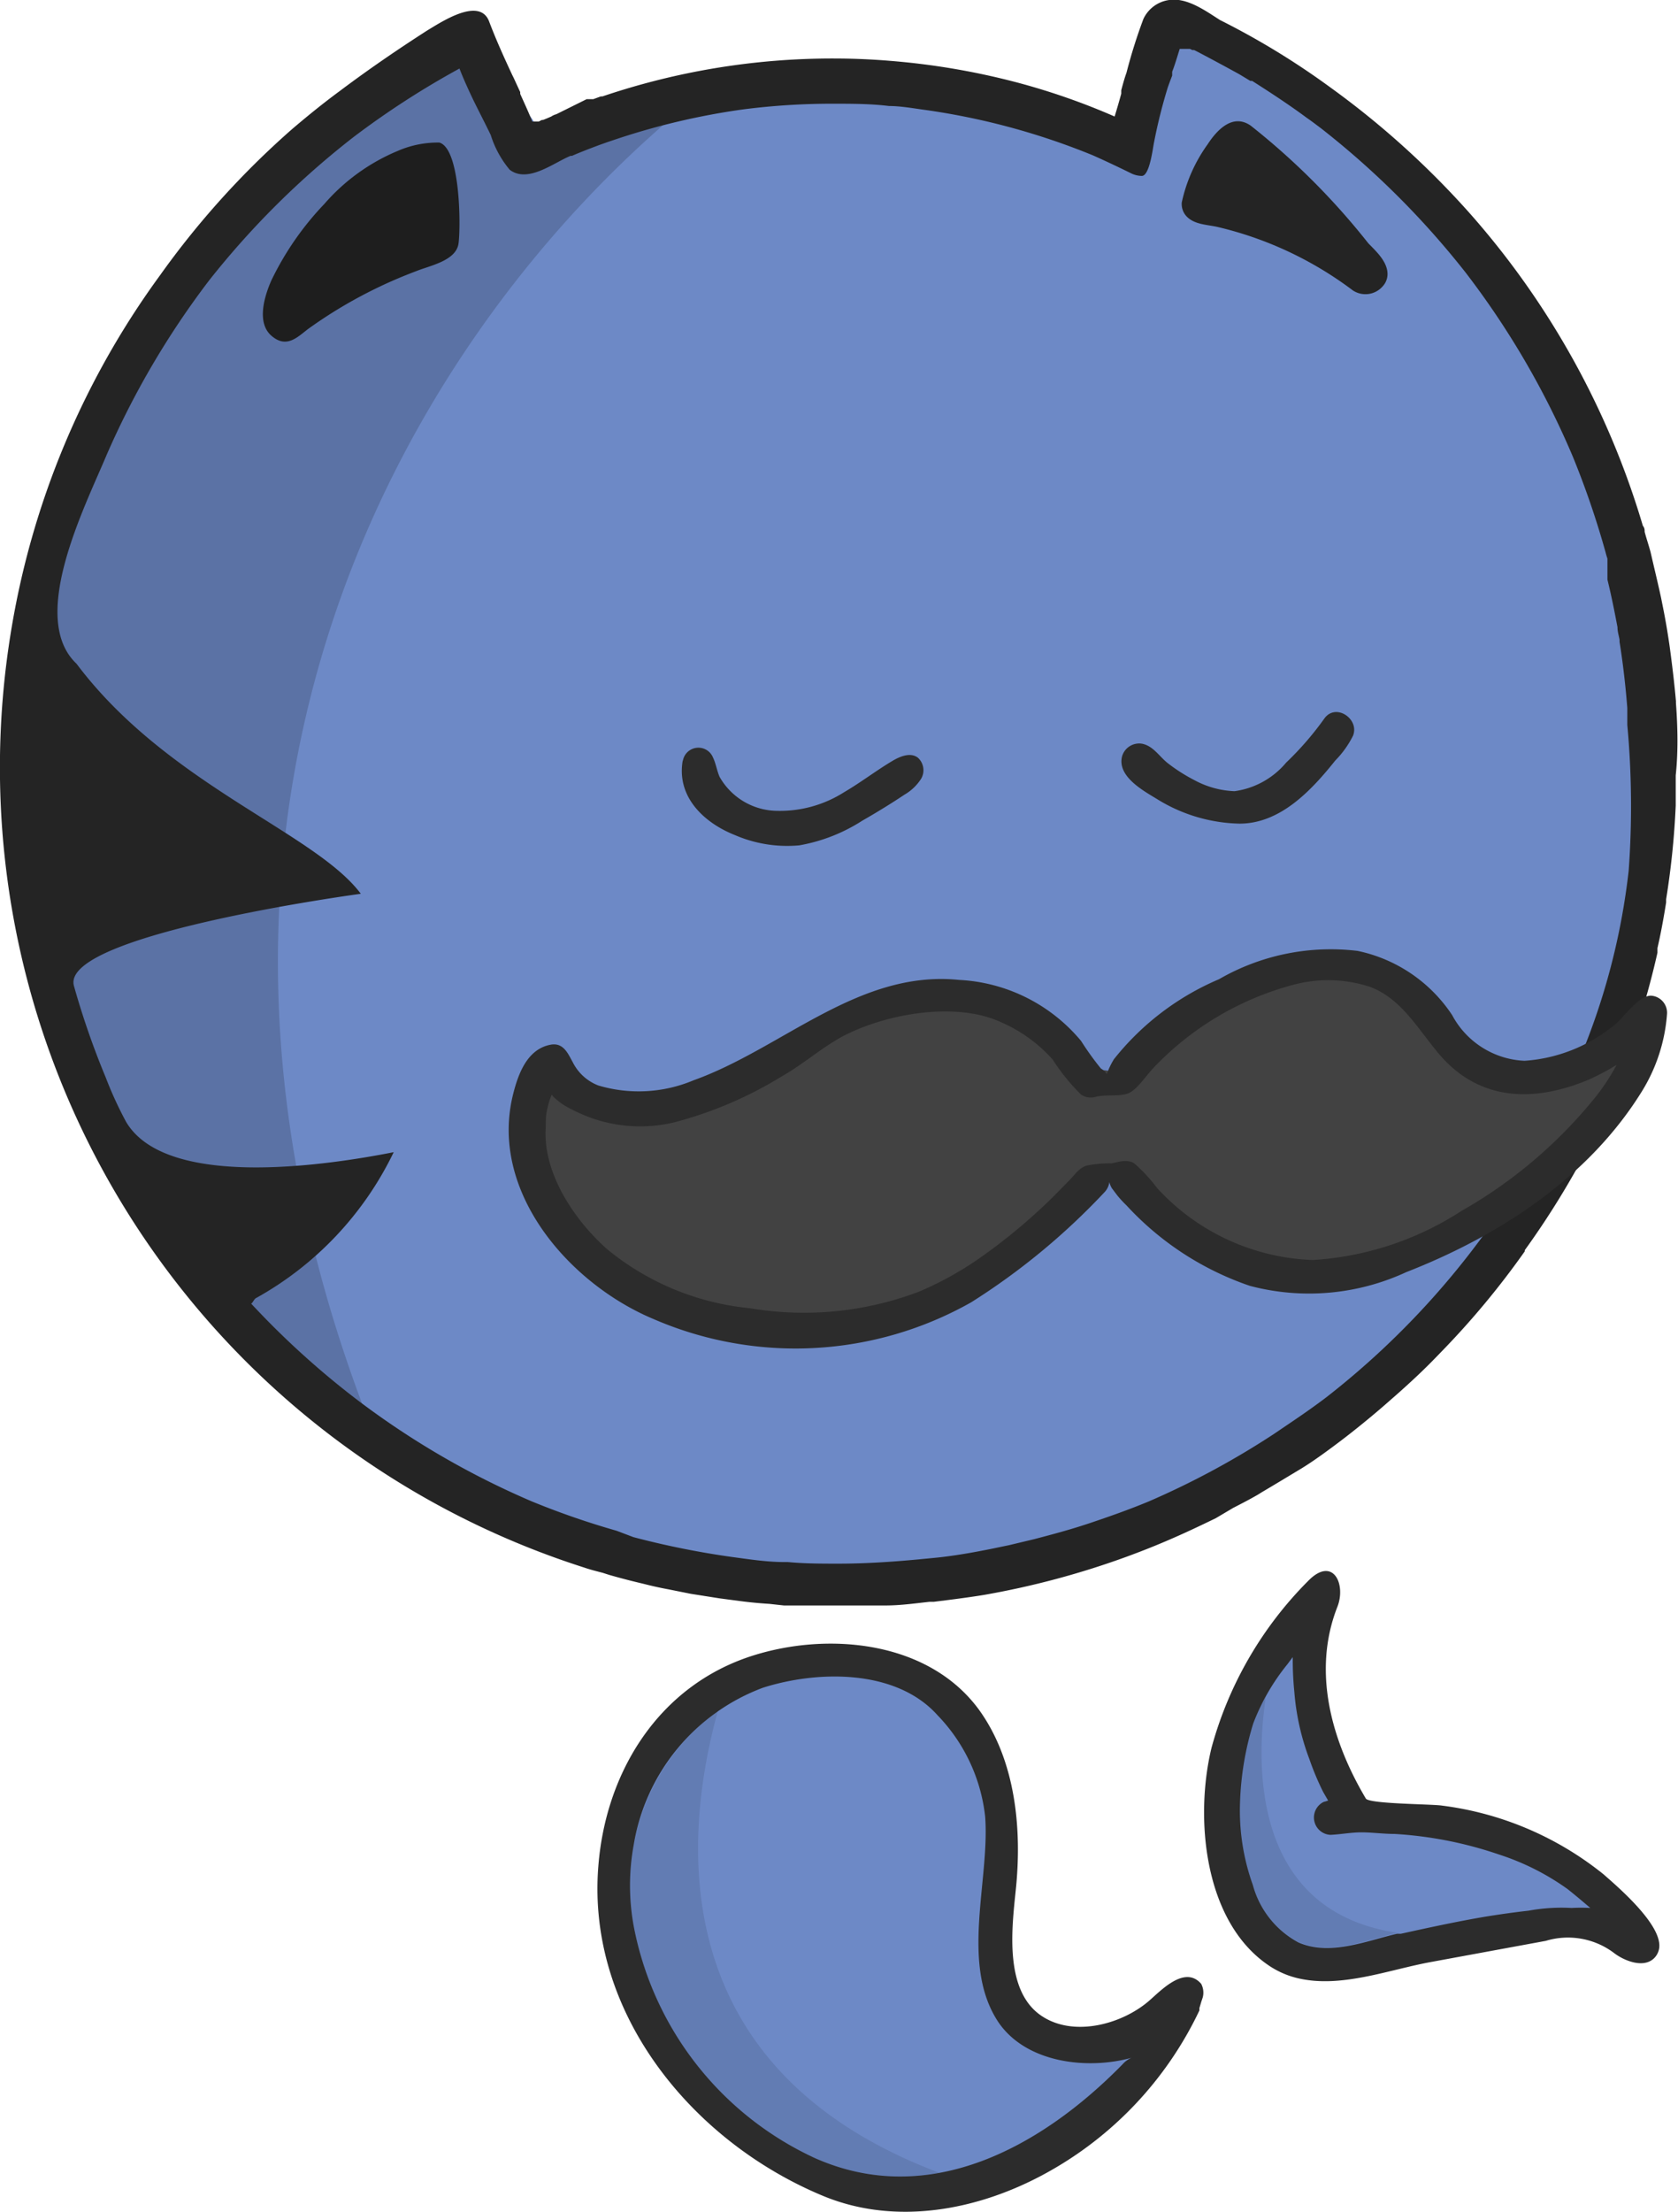 <svg xmlns="http://www.w3.org/2000/svg" viewBox="0 0 73.48 96.81"><defs><style>.cls-1{fill:#6d89c6;}.cls-2{fill:#242424;}.cls-3{opacity:0.17;}.cls-4{fill:#2c2c2c;}.cls-5{fill:#424242;}.cls-6{opacity:0.1;}</style></defs><title>Moustachev1</title><g id="Layer_2" data-name="Layer 2"><g id="Layer_1-2" data-name="Layer 1"><path class="cls-1" d="M51.25.41a.59.59,0,0,0-.23,0l-.2.07c-.4,0-.34.3-.45.69l0,.1c-.14.5-.41,1.16-.57,1.63l-.17.47,0,.15,0,.19c-.09.25-.36.54-.43.79l.09.36c-.09.33-.53.25-.63.58A29.83,29.83,0,0,0,44.36,4a30.86,30.86,0,0,0-5.48-.93C38,3,37.23,3,36.45,3A30.64,30.64,0,0,0,26.51,4.6l-.05,0H26.4l-.33.12-.11,0-.11,0-.06,0c-.43.16-.86.32-1.28.5l-.22.09-.21.09-.14.06-.05,0-.14.06-.07,0-.09,0-.06,0c-.05,0-.05,0-.05,0-.17-.4-.48-.63-.66-1l-.08-.15-.46-.54-.18-.16L22,3.78c-.34-.75-.37-1.45-.64-2.22-.08-.23-.11-.49-.32-.56a.87.87,0,0,0-.32-.06.93.93,0,0,0-.4.09,1,1,0,0,0-.43.41A37.24,37.24,0,0,0,13,6.12a36.8,36.8,0,0,0-5.71,6.22A35.83,35.83,0,0,0,.91,27.8a36.27,36.27,0,0,0,33.47,42c.78,0,1.56.08,2.32.08A38.15,38.15,0,0,0,43,69.38a36.11,36.11,0,0,0,15.4-6.64A36.28,36.28,0,0,0,73.05,32.93,36.22,36.22,0,0,0,58.17,4.31l-.06-.06c-.72-.52-1.47-1-2.23-1.5l-.11-.07-.16-.1-.14-.08-.18-.11-.13-.08-.09-.05,0,0L55,2.2l0,0c-.54-.32-1.09-.62-1.63-.9h0l0,0-.15-.07-.08,0-.06,0L52.77,1,52.61,1l-.06,0,0,0L52.41.85l-.1,0,0,0L51.81.57l-.07,0a1.12,1.12,0,0,0-.49-.13Z"/><path class="cls-2" d="M19.24,6.24a4.39,4.39,0,0,0-1.81.36A8.67,8.67,0,0,0,14.2,8.93a13,13,0,0,0-2.32,3.35c-.29.66-.66,1.83,0,2.41s1.14.07,1.61-.29a20.29,20.29,0,0,1,4.73-2.53c.58-.24,1.76-.45,1.86-1.22S20.16,6.51,19.24,6.24ZM20.79,8V8Z"/><path class="cls-2" d="M60.76,12c0-.55-.5-1-.84-1.35A31.18,31.18,0,0,0,54.77,5.5c-.79-.55-1.48.19-1.89.82a6.82,6.82,0,0,0-1.13,2.54.79.79,0,0,0,.2.6c.34.37.9.37,1.35.47a15.88,15.88,0,0,1,5.94,2.78,1,1,0,0,0,1.31-.18A.79.79,0,0,0,60.76,12Z"/><path class="cls-3" d="M31.88,3.19A30.27,30.27,0,0,0,26.25,4.5l-.05,0-.06,0-.33.11-.11,0-.12,0-.06,0-1.27.5a.72.72,0,0,0-.22.1l-.21.09-.14.06-.05,0-.14.06-.08,0-.09,0-.06,0-.05,0c-.16-.39-.47-.63-.66-1l-.07-.16L22,4l-.18-.16-.08-.16a22.73,22.73,0,0,1-.64-2.22C21,1.23,21,1,20.8.9a.87.87,0,0,0-.32-.06,1.11,1.11,0,0,0-.4.09,1,1,0,0,0-.43.41A37.74,37.74,0,0,0,12.78,6a36.36,36.36,0,0,0-5.71,6.22A35.88,35.88,0,0,0,.64,27.71,36.81,36.81,0,0,0,1.92,44.65a36.44,36.44,0,0,0,9,14.65,35.45,35.45,0,0,0,6,4.8C4.34,34.44,19.34,12.44,31.88,3.19Z"/><path class="cls-2" d="M73.39,30.77v-.08c-.07-.8-.17-1.62-.28-2.43-.08-.55-.17-1.09-.28-1.64l-.09-.45c-.14-.65-.3-1.3-.46-2-.08-.3-.18-.59-.26-.89,0-.09,0-.17-.08-.27A36.1,36.1,0,0,0,64.4,9.38a37.68,37.68,0,0,0-6-5.45l-.07-.05a33.9,33.9,0,0,0-4.9-3C52.84.51,52-.12,51.2,0a1.46,1.46,0,0,0-1.13.83,22.93,22.93,0,0,0-.74,2.35c-.09.25-.16.51-.23.77l0,.15c-.09.33-.19.67-.29,1a29.7,29.7,0,0,0-4.31-1.5,31.77,31.77,0,0,0-5.56-.94c-.86-.07-1.66-.1-2.46-.1A31.43,31.43,0,0,0,26.38,4.22l0,0-.07,0-.33.12-.11,0-.12,0-.06,0L24.36,5a.72.72,0,0,0-.22.1l-.21.09-.15.06-.05,0-.14.07-.07,0-.09,0-.07,0-.05,0c-.16-.4-.35-.81-.53-1.21l0-.08-.29-.63-.06-.12v0c-.35-.75-.7-1.52-1-2.31-.4-1.15-2.11,0-2.7.35-1.31.84-2.61,1.73-3.86,2.67-.72.53-1.41,1.09-2.09,1.67A37.31,37.31,0,0,0,7,12.06,36.28,36.28,0,0,0,.47,27.71a36.76,36.76,0,0,0,25.11,40.9c.26.09.54.16.81.23l.28.09q.73.21,1.5.39.54.14,1.08.24l1,.2,1.27.2.91.12q.61.08,1.26.12l.64.07h.41l1.24,0,.7,0h1.1l1,0c.64,0,1.28-.09,1.92-.16l.19,0c.72-.09,1.45-.18,2.19-.3a36.65,36.65,0,0,0,6.3-1.69c.57-.21,1.13-.43,1.69-.67.73-.31,1.45-.65,2.17-1L54,66c.37-.19.74-.38,1.1-.59l.16-.1c.56-.33,1.12-.67,1.67-1s1.19-.8,1.76-1.23,1.4-1.1,2.07-1.69l.49-.43c.56-.5,1.1-1,1.63-1.55l.3-.31a36.18,36.18,0,0,0,3.59-4.33s0,0,0-.05a36.78,36.78,0,0,0,3-4.93l.06-.14c.3-.6.58-1.21.84-1.84,0,0,0-.07,0-.11a36.43,36.43,0,0,0,1.91-6c0-.07,0-.14,0-.2.15-.65.27-1.31.38-2,0,0,0-.09,0-.14a35.38,35.38,0,0,0,.42-4.1c0-.09,0-.17,0-.25,0-.35,0-.71,0-1.07C73.49,32.92,73.47,31.85,73.39,30.77Zm-2.07,7.34s0,0,0,0a29.9,29.9,0,0,1-2.18,8.31c-.36.92-.74,1.83-1.18,2.71S67,50.9,66.53,51.73a35.66,35.66,0,0,1-8.44,9.42c-.46.35-.93.68-1.4,1l-.9.61a36.07,36.07,0,0,1-5.47,2.95c-.84.35-1.69.65-2.55.94s-1.65.5-2.49.72l-1.09.26-.77.16c-.65.13-1.3.25-2,.34-.38.05-.77.08-1.16.12-1.17.11-2.36.19-3.55.19-.73,0-1.47,0-2.21-.07h-.15c-.77,0-1.53-.12-2.28-.22a37.28,37.28,0,0,1-4.33-.87L27,67a35.17,35.17,0,0,1-3.7-1.28,36.19,36.19,0,0,1-7.75-4.52A36.94,36.94,0,0,1,11,57.06c.09-.06.12-.21.24-.26a14.49,14.49,0,0,0,6-6.37C14,51.07,7.23,52,5.52,49.1a16.58,16.58,0,0,1-.89-1.94,35.23,35.23,0,0,1-1.39-4C2.58,40.9,15.8,39.12,15.8,39.12c-2-2.68-8.47-4.77-12.45-10.07-2.12-2,.36-6.85,1.32-9.14a36.83,36.83,0,0,1,4.49-7.64A36.94,36.94,0,0,1,15.48,6a37.26,37.26,0,0,1,4.64-3c.17.44.38.9.57,1.3s.54,1.07.8,1.61a4.41,4.41,0,0,0,.83,1.52c.8.61,1.94-.32,2.67-.61l.06,0c.39-.17.81-.33,1.24-.49l.31-.11.21-.07a30.93,30.93,0,0,1,5.72-1.36,30.39,30.39,0,0,1,3.93-.25c.84,0,1.67,0,2.47.1.48,0,1,.09,1.5.16a30.67,30.67,0,0,1,7.43,2l-.06,0,.06,0c.65.29,1.17.54,1.64.77a1.1,1.1,0,0,0,.5.13c.34,0,.48-1.2.53-1.44a22.92,22.92,0,0,1,.6-2.41c.06-.18.13-.36.2-.54l0-.08,0-.09.06-.16c.1-.28.18-.56.27-.84l.05,0,.06,0,.06,0,.06,0,.09,0,.08,0,.05,0,0,0,.1.05.08,0,.12.06,0,0c.63.33,1.26.67,1.86,1l.48.29.08,0c.85.54,1.67,1.08,2.41,1.63.22.15.41.3.6.44a37.17,37.17,0,0,1,6.34,6.32A36.63,36.63,0,0,1,68.88,20a38.12,38.12,0,0,1,1.43,4.18,2.76,2.76,0,0,0,.08.27l0,0v.2l0,.06,0,.1,0,.08V25l0,0,0,.11,0,.09,0,.12v.05c.17.69.31,1.39.44,2.08,0,.2.06.37.09.55v.09c.16,1,.27,2,.34,2.9,0,.26,0,.5,0,.74A38.75,38.75,0,0,1,71.32,38.11Z"/><path class="cls-4" d="M29.9,33.27c-.29,1.6.92,2.74,2.28,3.28A5.77,5.77,0,0,0,35,37a7.48,7.48,0,0,0,2.76-1.08c.63-.36,1.25-.74,1.85-1.14a2.13,2.13,0,0,0,.73-.7.74.74,0,0,0-.15-.92c-.32-.24-.77-.06-1.12.15-.72.43-1.38.94-2.1,1.36a5.24,5.24,0,0,1-2.93.82A2.93,2.93,0,0,1,31.51,34c-.12-.28-.16-.58-.29-.85a.69.69,0,0,0-1.32.17m2.89,1.89.07.05-.07-.05"/><path class="cls-4" d="M58,31.44a13.52,13.52,0,0,1-1.68,1.94,3.58,3.58,0,0,1-2.26,1.25,4,4,0,0,1-1.75-.48,7.49,7.49,0,0,1-1.19-.76c-.37-.3-.63-.75-1.12-.84a.78.78,0,0,0-.86.54c-.24.88.91,1.51,1.52,1.88a7.12,7.12,0,0,0,3.62,1.08c1.79,0,3.15-1.46,4.19-2.76a4.25,4.25,0,0,0,.78-1.09c.29-.73-.75-1.44-1.25-.76m-7.2,1.78.06.07-.06-.07m4.93.67-.09.09.09-.09m-1.48.68h0"/><path class="cls-5" d="M70.79,46.6a9.07,9.07,0,0,1-.91,1.4,21.13,21.13,0,0,1-1.82,2,14,14,0,0,1-1.08,1c-.37.3-.75.57-1.14.84a19.92,19.92,0,0,1-2.53,1.48c-.48.24-1,.46-1.47.68s-1,.42-1.45.6l-1.09.35a6.9,6.9,0,0,1-1.27.3,7.49,7.49,0,0,1-.82,0c-.34,0-.67-.06-1-.11a8.42,8.42,0,0,1-1.85-.56c-.32-.16-.62-.32-.94-.47a5.28,5.28,0,0,1-.53-.27,7.4,7.4,0,0,1-.65-.44c-.31-.24-.62-.44-.93-.68s-.51-.53-.77-.8a5.89,5.89,0,0,1-.54-.58.74.74,0,0,0-1.45.14.92.92,0,0,0-.16-.27.76.76,0,0,0-1.06,0c-.31.33-.63.64-1,1s-.9.84-1.38,1.23L43.52,54.4c-.45.37-.92.72-1.4,1.06s-.78.48-1.18.7a12.39,12.39,0,0,1-1.33.62,8.81,8.81,0,0,1-1.37.32c-.44.08-.89.14-1.34.19a22.94,22.94,0,0,1-2.75,0c-.41,0-.81-.09-1.22-.14s-.71-.06-1.06-.12L31,56.86c-.33-.07-.65-.13-1-.22a5.94,5.94,0,0,1-.91-.36L28.39,56a8.14,8.14,0,0,1-1.5-1,9.14,9.14,0,0,1-.87-.89c-.25-.29-.49-.6-.72-.91l-.19-.27a10.23,10.23,0,0,1-.65-1.1c-.16-.3-.33-.6-.46-.91a3.5,3.5,0,0,1-.17-.71c0-.28,0-.56,0-.84s0-.54.07-.8a3.31,3.31,0,0,1,.19-.61l.06.08a3,3,0,0,0,.72.52c.23.12.47.23.71.33a6.15,6.15,0,0,0,2.75.47,9.51,9.51,0,0,0,3-.79A11.26,11.26,0,0,0,32.57,48q.65-.32,1.26-.66c.36-.22.74-.42,1.09-.64L36.06,46c.39-.23.78-.45,1.17-.69a7.23,7.23,0,0,1,1-.51,9,9,0,0,1,1.7-.34,15.08,15.08,0,0,1,3.22.12l.42.11a2.15,2.15,0,0,1,.32.13l.5.26.55.37c.27.19.53.38.78.58a5.06,5.06,0,0,1,.68.71c.14.22.27.44.41.65s.48.73.95.75a.74.74,0,0,0,.75-.56.79.79,0,0,0,.41.33.75.75,0,0,0,.57,0,.84.84,0,0,0,.37-.44,2.26,2.26,0,0,1,.22-.37,9.3,9.3,0,0,1,.83-.72l.89-.71a22.77,22.77,0,0,1,2.05-1.14,18.65,18.65,0,0,1,2.06-1A8.14,8.14,0,0,1,57.58,43a8.18,8.18,0,0,1,1.85.11,5.63,5.63,0,0,1,1,.28,7.27,7.27,0,0,1,1.11.8l.05,0,0,0,0,0a4.61,4.61,0,0,1,.57.6c.27.4.49.82.77,1.21a5,5,0,0,0,1,1,3.43,3.43,0,0,0,1.1.66,4.39,4.39,0,0,0,1.49.14,11,11,0,0,0,1.52-.15,7.23,7.23,0,0,0,1.45-.47A11.09,11.09,0,0,0,70.79,46.6Z"/><path class="cls-5" d="M50.86,49C53,46.15,55,46.28,57.49,44.93a1,1,0,0,0-.77-1.83L55,43.47l.5,1.86c5.11-2.29,5,2.15,8.41,3.43,2.2.82,4.58,0,6.67-.75l-1-1.67c-4,3.92-8.29,7.79-14.31,6.74L54.71,55a16.6,16.6,0,0,0,3.92.3l-.27-2c-3.52.87-7.83-2.42-9.07-5.58a1,1,0,0,0-2,.26c-.19,1.8-.71,2-1.92,3.19L47,52.41c1.62-3.62.22-7.39-3.83-8.46-5.46-1.44-13.89,8-18,3.33-.62-.72-1.62-.07-1.7.71a8.32,8.32,0,0,0,4.42,8.66c4.82,2.38,9.52.24,14.33-.46l-.77-1.83a6.39,6.39,0,0,1-2.88,1.41l.77,1.82a52.88,52.88,0,0,0,7-4.88c1-.82-.42-2.23-1.41-1.42a49.61,49.61,0,0,1-6.58,4.58,1,1,0,0,0,.77,1.82,10.2,10.2,0,0,0,3.36-1.6,1,1,0,0,0-.77-1.83c-2.84.41-5.16,1.6-8.18,1.47-4.5-.19-8.57-2.78-8-7.74l-1.71.7c1.66,1.91,4.3,2,6.68,1.54a14.3,14.3,0,0,0,4.11-1.68c.8-.45,1.56-1,2.37-1.39a7.83,7.83,0,0,1,1.71-.8q4.29-2.37,6.62,5c-.44,1,.72,2.08,1.57,1.21,2.43-2.46,2.16-1.32,2.51-4.6l-2,.27c1.7,4.32,6.74,8.17,11.53,7a1,1,0,0,0-.26-2l-3.39-.22c-1.25-.19-1.81,1.7-.53,1.92,6.77,1.2,11.68-2.7,16.26-7.25.67-.66,0-2-1-1.67a7.14,7.14,0,0,1-7.8-1.28c-.69-.57-1.1-1.35-1.94-1.77-2-1-3.95-.26-5.82.58A1,1,0,0,0,55,45.47a11.26,11.26,0,0,0,2.3-.44l-.77-1.83c-3.23,1.74-5.06,1.71-7.35,4.79-.77,1,1,2,1.73,1Z"/><path class="cls-4" d="M24.1,54l0,0,0,0L24,53.85Z"/><path class="cls-5" d="M52.82,46.54c.73-.47,1.61-1.27,2.53-1.22,1.28.06,1.28-1.94,0-2s-2.46.8-3.54,1.5-.08,2.42,1,1.72Z"/><path class="cls-5" d="M35.94,58.32A11.19,11.19,0,0,0,38.58,58c1.25-.3.72-2.22-.53-1.93a8.8,8.8,0,0,1-2.11.22,1,1,0,0,0,0,2Z"/><path class="cls-4" d="M72.3,43.58h0c-.58,0-1.21,1-1.64,1.31a6.92,6.92,0,0,1-3.9,1.54,3.78,3.78,0,0,1-3.17-2,6.58,6.58,0,0,0-4.14-2.81,9.79,9.79,0,0,0-6.07,1.24,11.71,11.71,0,0,0-4.6,3.5,3.25,3.25,0,0,0-.31.65.75.75,0,0,0-.26-.24l0,0a12.75,12.75,0,0,1-.87-1.21A7.43,7.43,0,0,0,42,42.89c-4.4-.45-7.74,3-11.62,4.39a6.2,6.2,0,0,1-4.18.23,2.09,2.09,0,0,1-1.11-1c-.22-.4-.42-.9-1-.78-1,.2-1.39,1.26-1.61,2.12-1.1,4.27,2.43,8.33,6.13,9.88A15.64,15.64,0,0,0,42.53,57a29.75,29.75,0,0,0,5.82-4.8.81.81,0,0,0,.23-.46.9.9,0,0,0,.11.27l.25.33a5.11,5.11,0,0,0,.39.42,13.07,13.07,0,0,0,5.4,3.52,10.13,10.13,0,0,0,6.85-.6c4.08-1.59,8-4.15,10.33-7.93A7.47,7.47,0,0,0,73,44.37.75.75,0,0,0,72.3,43.58ZM69.88,48A20.56,20.56,0,0,1,64,53a13.47,13.47,0,0,1-6.51,2.15A9.71,9.71,0,0,1,50.67,52a7,7,0,0,0-1-1.08c-.32-.2-.69-.06-1,0a5.12,5.12,0,0,0-1.1.1c-.33.11-.53.43-.77.67l-.72.73a25.1,25.1,0,0,1-3.23,2.68,14.51,14.51,0,0,1-2.62,1.44,14.2,14.2,0,0,1-7.39.72,11.6,11.6,0,0,1-6.26-2.59c-1.44-1.28-2.83-3.35-2.68-5.35,0-.27,0-.54.07-.8a3.31,3.31,0,0,1,.19-.61l.06.08a3,3,0,0,0,.72.52c.23.12.47.23.71.33a6.39,6.39,0,0,0,3.89.28,17.34,17.34,0,0,0,4.68-2c.94-.53,1.74-1.25,2.68-1.76,1.91-1,5-1.55,7-.59a6.46,6.46,0,0,1,2.2,1.61,9,9,0,0,0,1.23,1.52A.74.74,0,0,0,48,48c.45-.1,1,0,1.39-.14s.8-.79,1.14-1.14a13.08,13.08,0,0,1,6.08-3.61,5.88,5.88,0,0,1,3.4.09c1.29.49,2,1.7,2.84,2.73,1.75,2.24,4.19,2.38,6.71,1.33a11.09,11.09,0,0,0,1.23-.65A9.07,9.07,0,0,1,69.88,48Z"/><path class="cls-4" d="M58.12,86.73h0Z"/><path class="cls-4" d="M55.52,86a3.85,3.85,0,0,0,1.29.58c1.91.46,4-.37,5.88-.71l5-.92a3.35,3.35,0,0,1,3,.54c.42.32,1.24.66,1.71.25a.77.77,0,0,0,.26-.51c.09-1-1.75-2.59-2.45-3.2a14.09,14.09,0,0,0-7.06-3c-.44-.07-3.2-.07-3.34-.31-1.49-2.51-2.36-5.54-1.25-8.38.4-1-.19-2.25-1.27-1.15a16.46,16.46,0,0,0-4.24,7.32C52.32,79.53,52.7,84.06,55.52,86Zm2.68-.78h0Zm-.07,0h0Z"/><path class="cls-1" d="M54.3,78.9a9.63,9.63,0,0,0,.56,3.6,4.06,4.06,0,0,0,2,2.52c1.37.6,2.95-.06,4.31-.38l.17,0c1.23-.27,2.47-.54,3.71-.75.62-.1,1.25-.19,1.88-.26a8,8,0,0,1,1.89-.12,7.48,7.48,0,0,1,.82,0c-.34-.29-.67-.57-1-.83a10.9,10.9,0,0,0-3-1.51,17.23,17.23,0,0,0-4.57-.9c-.48,0-1-.07-1.45-.07s-.91.09-1.36.11a.76.76,0,0,1-.3-1.44h0l.2-.06-.22-.38A12,12,0,0,1,57.34,77a10.62,10.62,0,0,1-.66-2.94,13.94,13.94,0,0,1-.07-1.45s0-.05,0-.08l-.24.32a9.49,9.49,0,0,0-1.49,2.58A13.14,13.14,0,0,0,54.3,78.9Z"/><path class="cls-6" d="M55.43,74.28c-.42,2.77-.71,9.43,5.86,10.33l-.14,0c-1.36.32-2.94,1-4.31.38a4.06,4.06,0,0,1-2-2.52,9.63,9.63,0,0,1-.56-3.6,13.14,13.14,0,0,1,.59-3.46A5.88,5.88,0,0,1,55.43,74.28Z"/><path class="cls-4" d="M39.82,72.57h0Z"/><path class="cls-4" d="M26.33,84.81s0-.09,0-.14v0Z"/><path class="cls-4" d="M39.77,72.56l0,0,0,0Z"/><path class="cls-4" d="M52.6,86.83c-.69-.79-1.67.2-2.21.68-1.19,1.08-3.37,1.69-4.8.71-1.62-1.11-1.28-3.83-1.11-5.49.28-2.66,0-5.68-1.62-7.91-2.21-3-6.58-3.41-9.91-2.35-4.08,1.3-6.43,5.06-6.75,9.23-.51,6.44,4.15,12.06,9.86,14.42,3.18,1.31,6.79.62,9.74-1A15.87,15.87,0,0,0,52.52,88a.42.42,0,0,0,0-.1l.09-.3.06-.18A.83.83,0,0,0,52.6,86.83Z"/><path class="cls-1" d="M49.54,90.07a1.15,1.15,0,0,0-.39.29c-3.51,3.58-8.43,6.33-13.46,4.1A14.08,14.08,0,0,1,27.75,84.3a9.85,9.85,0,0,1,0-3.55,8.88,8.88,0,0,1,5.66-6.88c2.39-.76,5.83-.83,7.65,1.21a7.57,7.57,0,0,1,2.08,4.43c.21,2.81-1.11,6.46.58,9C44.94,90.3,47.62,90.6,49.54,90.07Z"/><path class="cls-6" d="M31.44,74.87c-1.57,5.68-2.33,15.7,9.69,20.23a9.12,9.12,0,0,1-5.44-.64A14.08,14.08,0,0,1,27.75,84.3a9.85,9.85,0,0,1,0-3.55A9.4,9.4,0,0,1,31.44,74.87Z"/></g></g></svg>